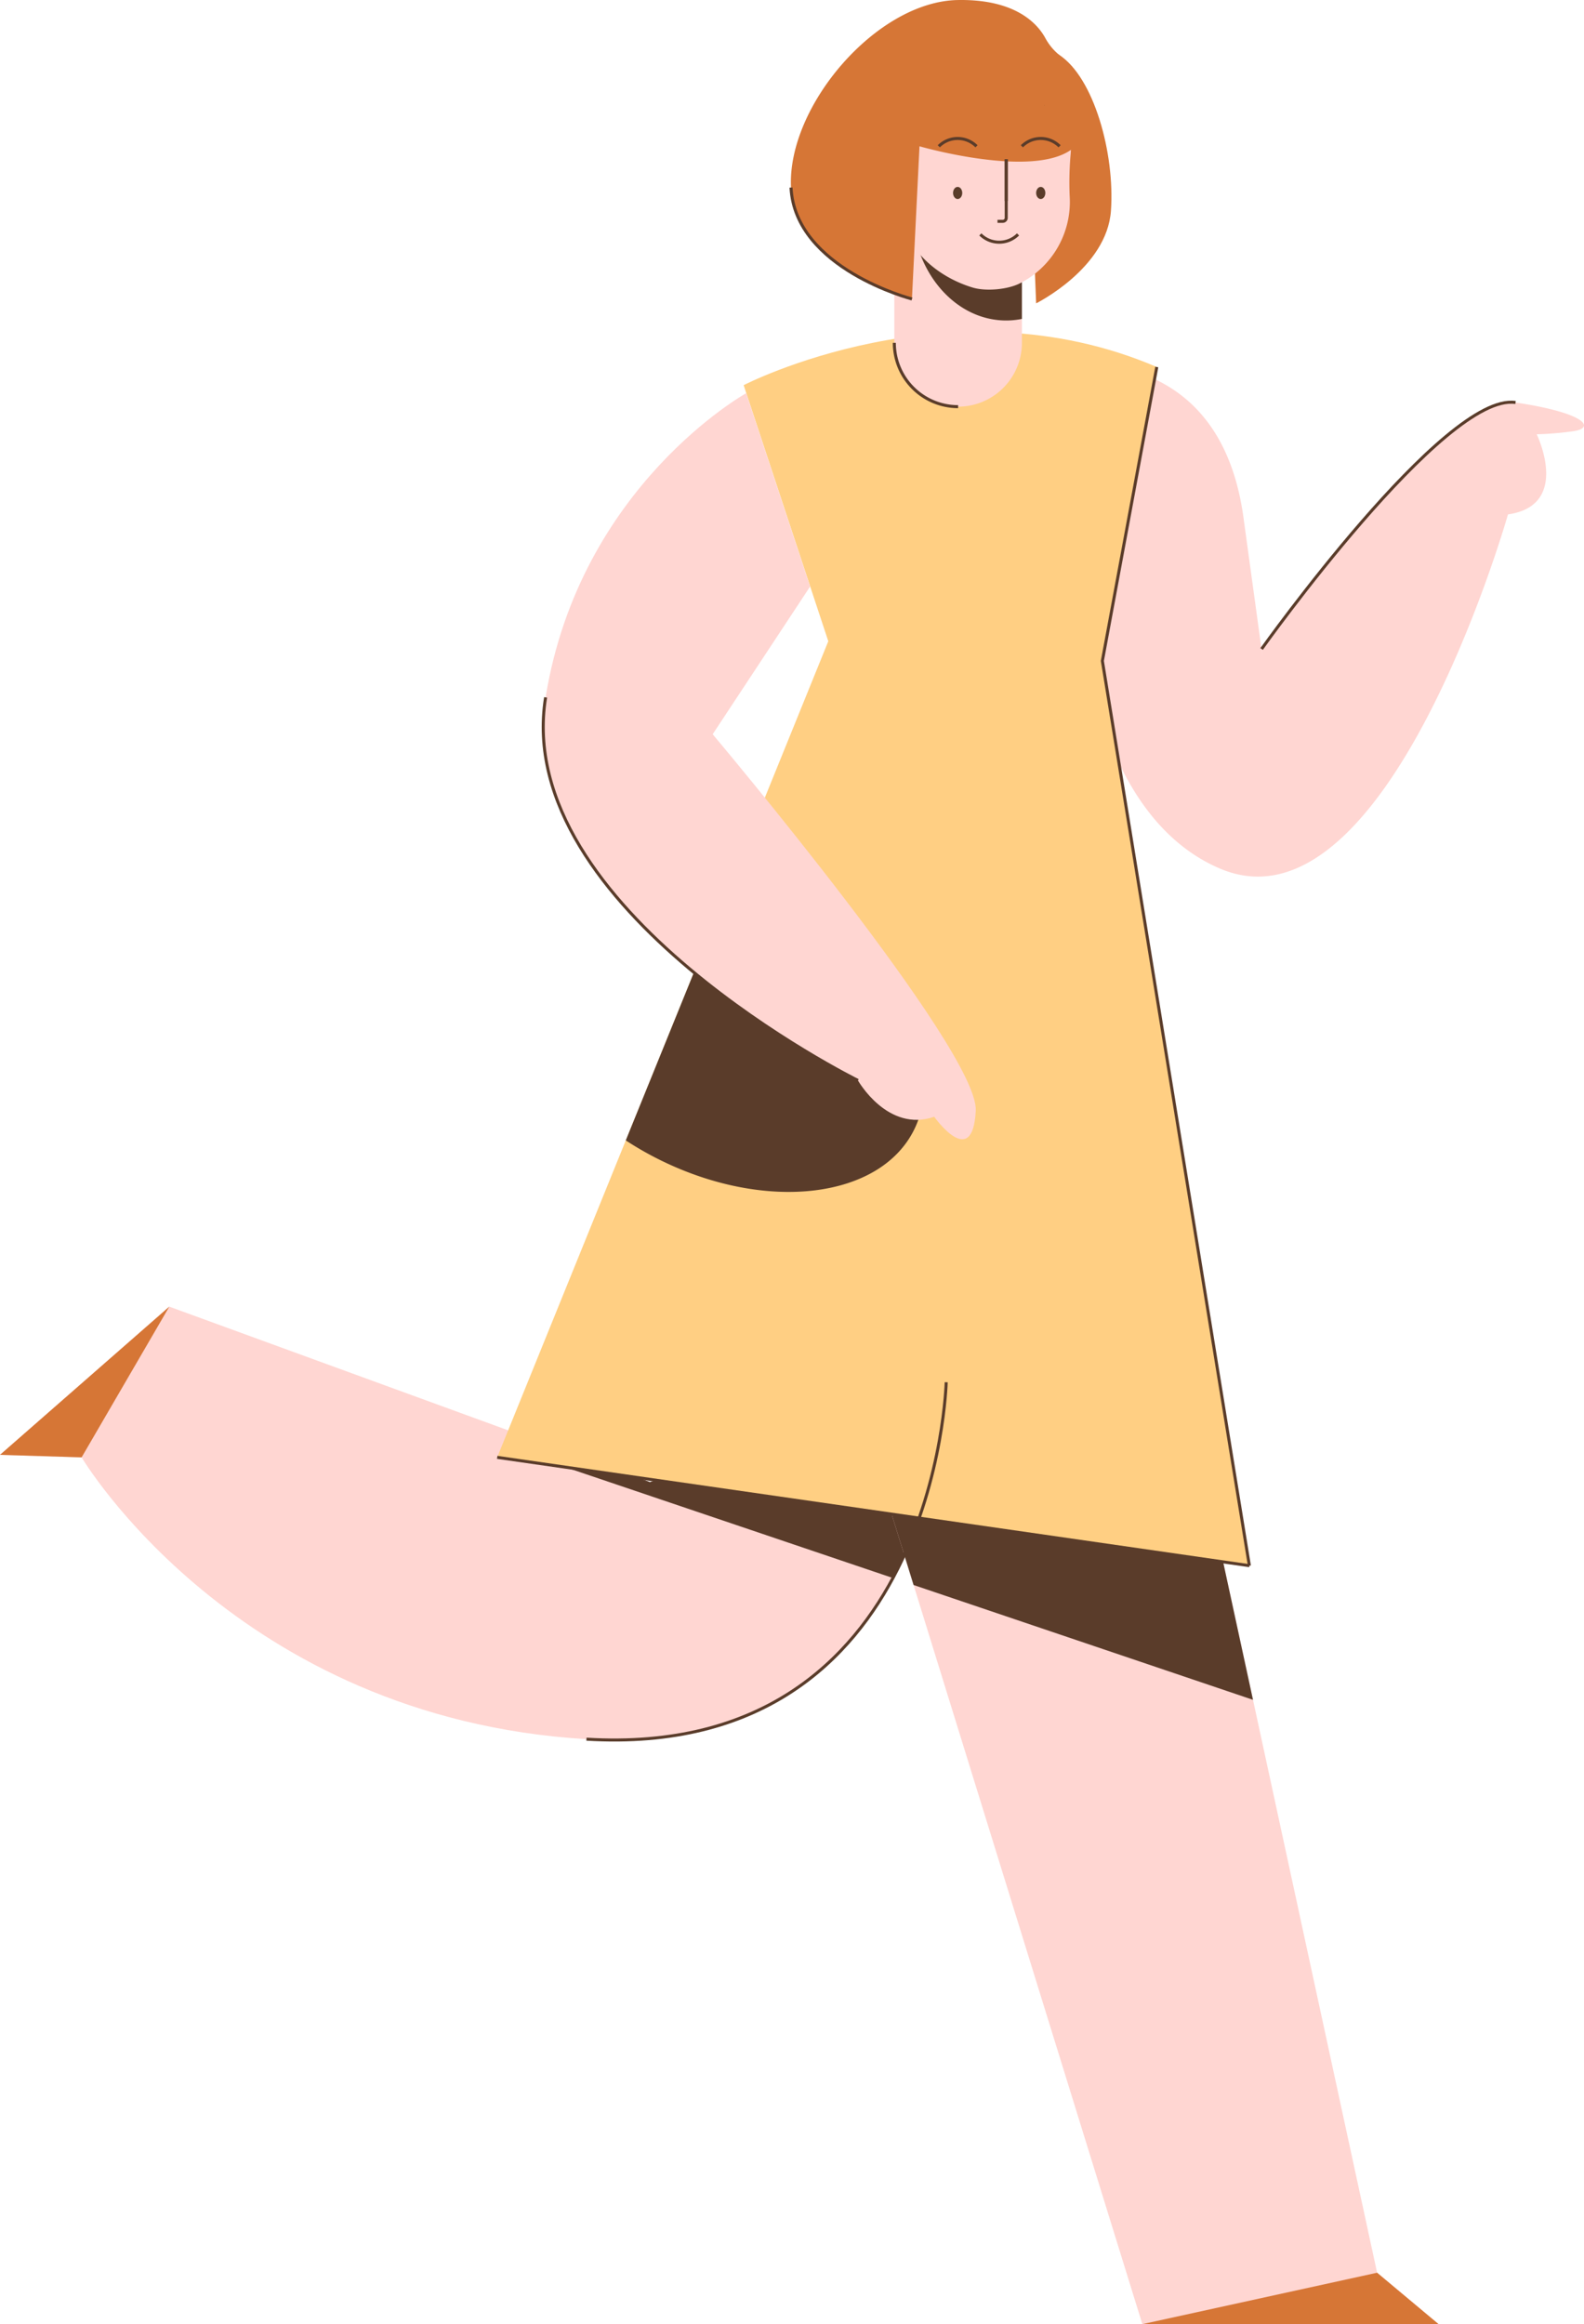<svg id="Layer_1" data-name="Layer 1" xmlns="http://www.w3.org/2000/svg" viewBox="0 0 523.985 768.419"><defs><style>.cls-1{fill:#ffd6d2;}.cls-2{fill:none;stroke:#5a3c2a;stroke-miterlimit:10;}.cls-3{fill:#5a3c2a;}.cls-4{fill:#d67636;}.cls-5{fill:#ffcf83;}.cls-6{fill:#f2c0c0;}</style></defs><title>hipster woman, woman, female, person</title><path class="cls-1" d="M345.798,121.011s57.037-11.934,65.537,50.066,6,43.5,6,43.5,60.5-85,84-81.5,26.5,8.5,19,9.5a100.791,100.791,0,0,1-12,1s11.5,23.5-9.5,26.5c0,0-40,141-95.5,117s-48.838-131-48.838-131"/><path class="cls-2" d="M417.335,214.577s60.5-85,84-81.5"/><path class="cls-1" d="M313,457.011s-3,125-119,118S27,481.837,27,481.837l-27-.826,56-49,159,58"/><path class="cls-3" d="M186.946,485.071l108.441,36.665C312.194,490.426,313,457.011,313,457.011l-98,33-29.968-10.932Z"/><polyline class="cls-4" points="27 481.837 0 481.011 56 432.011"/><polyline class="cls-1" points="398.885 490.011 455.547 751.416 475.885 768.419 377.885 768.419 288.885 481.011"/><polygon class="cls-3" points="398.885 490.011 288.885 481.011 302.21 524.043 414.49 562.005 398.885 490.011"/><polyline class="cls-4" points="455.547 751.416 475.885 768.419 377.885 768.419"/><path class="cls-5" d="M413.296,517.652,364.662,218.512l18.005-97.167c-68.334-29.334-136.667,6-136.667,6l28,84.666L164.474,481.837Z"/><polyline class="cls-2" points="413.296 517.652 364.662 218.512 382.667 121.345"/><path class="cls-3" d="M218.236,383.468c35.142,17.396,72.818,12.938,84.152-9.958,11.334-22.896-7.967-55.559-43.109-72.955a106.789,106.789,0,0,0-18.347-7.078L207.011,377.044A108.483,108.483,0,0,0,218.236,383.468Z"/><path class="cls-2" d="M313,457.011s-3,125-119,118"/><line class="cls-2" x1="164.474" y1="481.837" x2="413.296" y2="517.652"/><path class="cls-1" d="M295.841,66.142h42.201a0,0,0,0,1,0,0v47.206a21.101,21.101,0,0,1-21.101,21.101h0a21.101,21.101,0,0,1-21.101-21.101V66.142A0,0,0,0,1,295.841,66.142Z"/><path class="cls-2" d="M316.942,134.449a21.101,21.101,0,0,1-21.101-21.101"/><path class="cls-3" d="M301.669,68.732c0,20.563,13.963,37.232,31.188,37.232a26.409,26.409,0,0,0,5.186-.522V61.701H302.232A44.438,44.438,0,0,0,301.669,68.732Z"/><path class="cls-6" d="M355.158,55.552h0a4.094,4.094,0,0,1,4.094,4.094V63.547a4.916,4.916,0,0,1-4.916,4.916h0a4.916,4.916,0,0,1-4.916-4.916V61.29a5.738,5.738,0,0,1,5.738-5.738Z" transform="translate(708.672 124.015) rotate(-180)"/><path class="cls-4" d="M340.833,51.845l1.92,48.451S366.167,88.678,367.5,69.678s-5.658-44.103-17.162-51.552-6.062,20.885-6.062,20.885"/><path class="cls-1" d="M348.84,28.062a38.574,38.574,0,0,1,5.254,23.733,105.9,105.9,0,0,0-.203,14.006A30.2,30.2,0,0,1,337.519,93.607c-4.052,2.132-11.334,2.785-15.721,1.477-9.907-2.952-24.664-11.861-25.003-31.287-.094-5.372-1.848-10.166-3.257-15.35-1.224-4.503-1.576-11.047,1.976-19.135C303.348,11.474,334.271,4.462,348.84,28.062Z"/><path class="cls-4" d="M304.167,48.366l-2.498,50.478S263,88.837,261.667,62.007,289.912.511,316.789.011c19.175-.357,26.428,7.855,29.01,12.59a18.739,18.739,0,0,0,4.538,5.525c4.709,3.868,12.475,12.603,8.162,25.824C352.5,62.345,304.167,48.366,304.167,48.366Z"/><path class="cls-2" d="M301.669,98.845S263,88.837,261.667,62.007"/><path class="cls-2" d="M310.556,48.366a8.815,8.815,0,0,1,12.466,0"/><path class="cls-2" d="M338.042,48.366a8.815,8.815,0,0,1,12.466,0"/><ellipse class="cls-3" cx="316.789" cy="63.797" rx="1.523" ry="2.003"/><ellipse class="cls-3" cx="344.275" cy="63.797" rx="1.523" ry="2.003"/><path class="cls-2" d="M332.856,52.658V72.037a1.136,1.136,0,0,1-1.136,1.136H329.971"/><line class="cls-2" x1="332.856" y1="52.658" x2="332.856" y2="66.441"/><path class="cls-2" d="M336.765,77.501a8.815,8.815,0,0,1-12.466,0"/><path class="cls-3" d="M345.454,34.838c.06-.007.122-.008.183-.014-.093-.049-.159-.082-.159-.082C345.471,34.774,345.461,34.805,345.454,34.838Z"/><path class="cls-1" d="M235.75,242.761l32.226-48.827-21.143-63.933s-55.016,30.562-66.35,100.562c-11.334,70,103.333,126.667,103.333,126.667s9.779,17.333,25.223,12c0,0,12.709,18,13.743-2S235.75,242.761,235.75,242.761Z"/><path class="cls-2" d="M180.484,230.564c-11.334,70,103.333,126.667,103.333,126.667"/></svg>